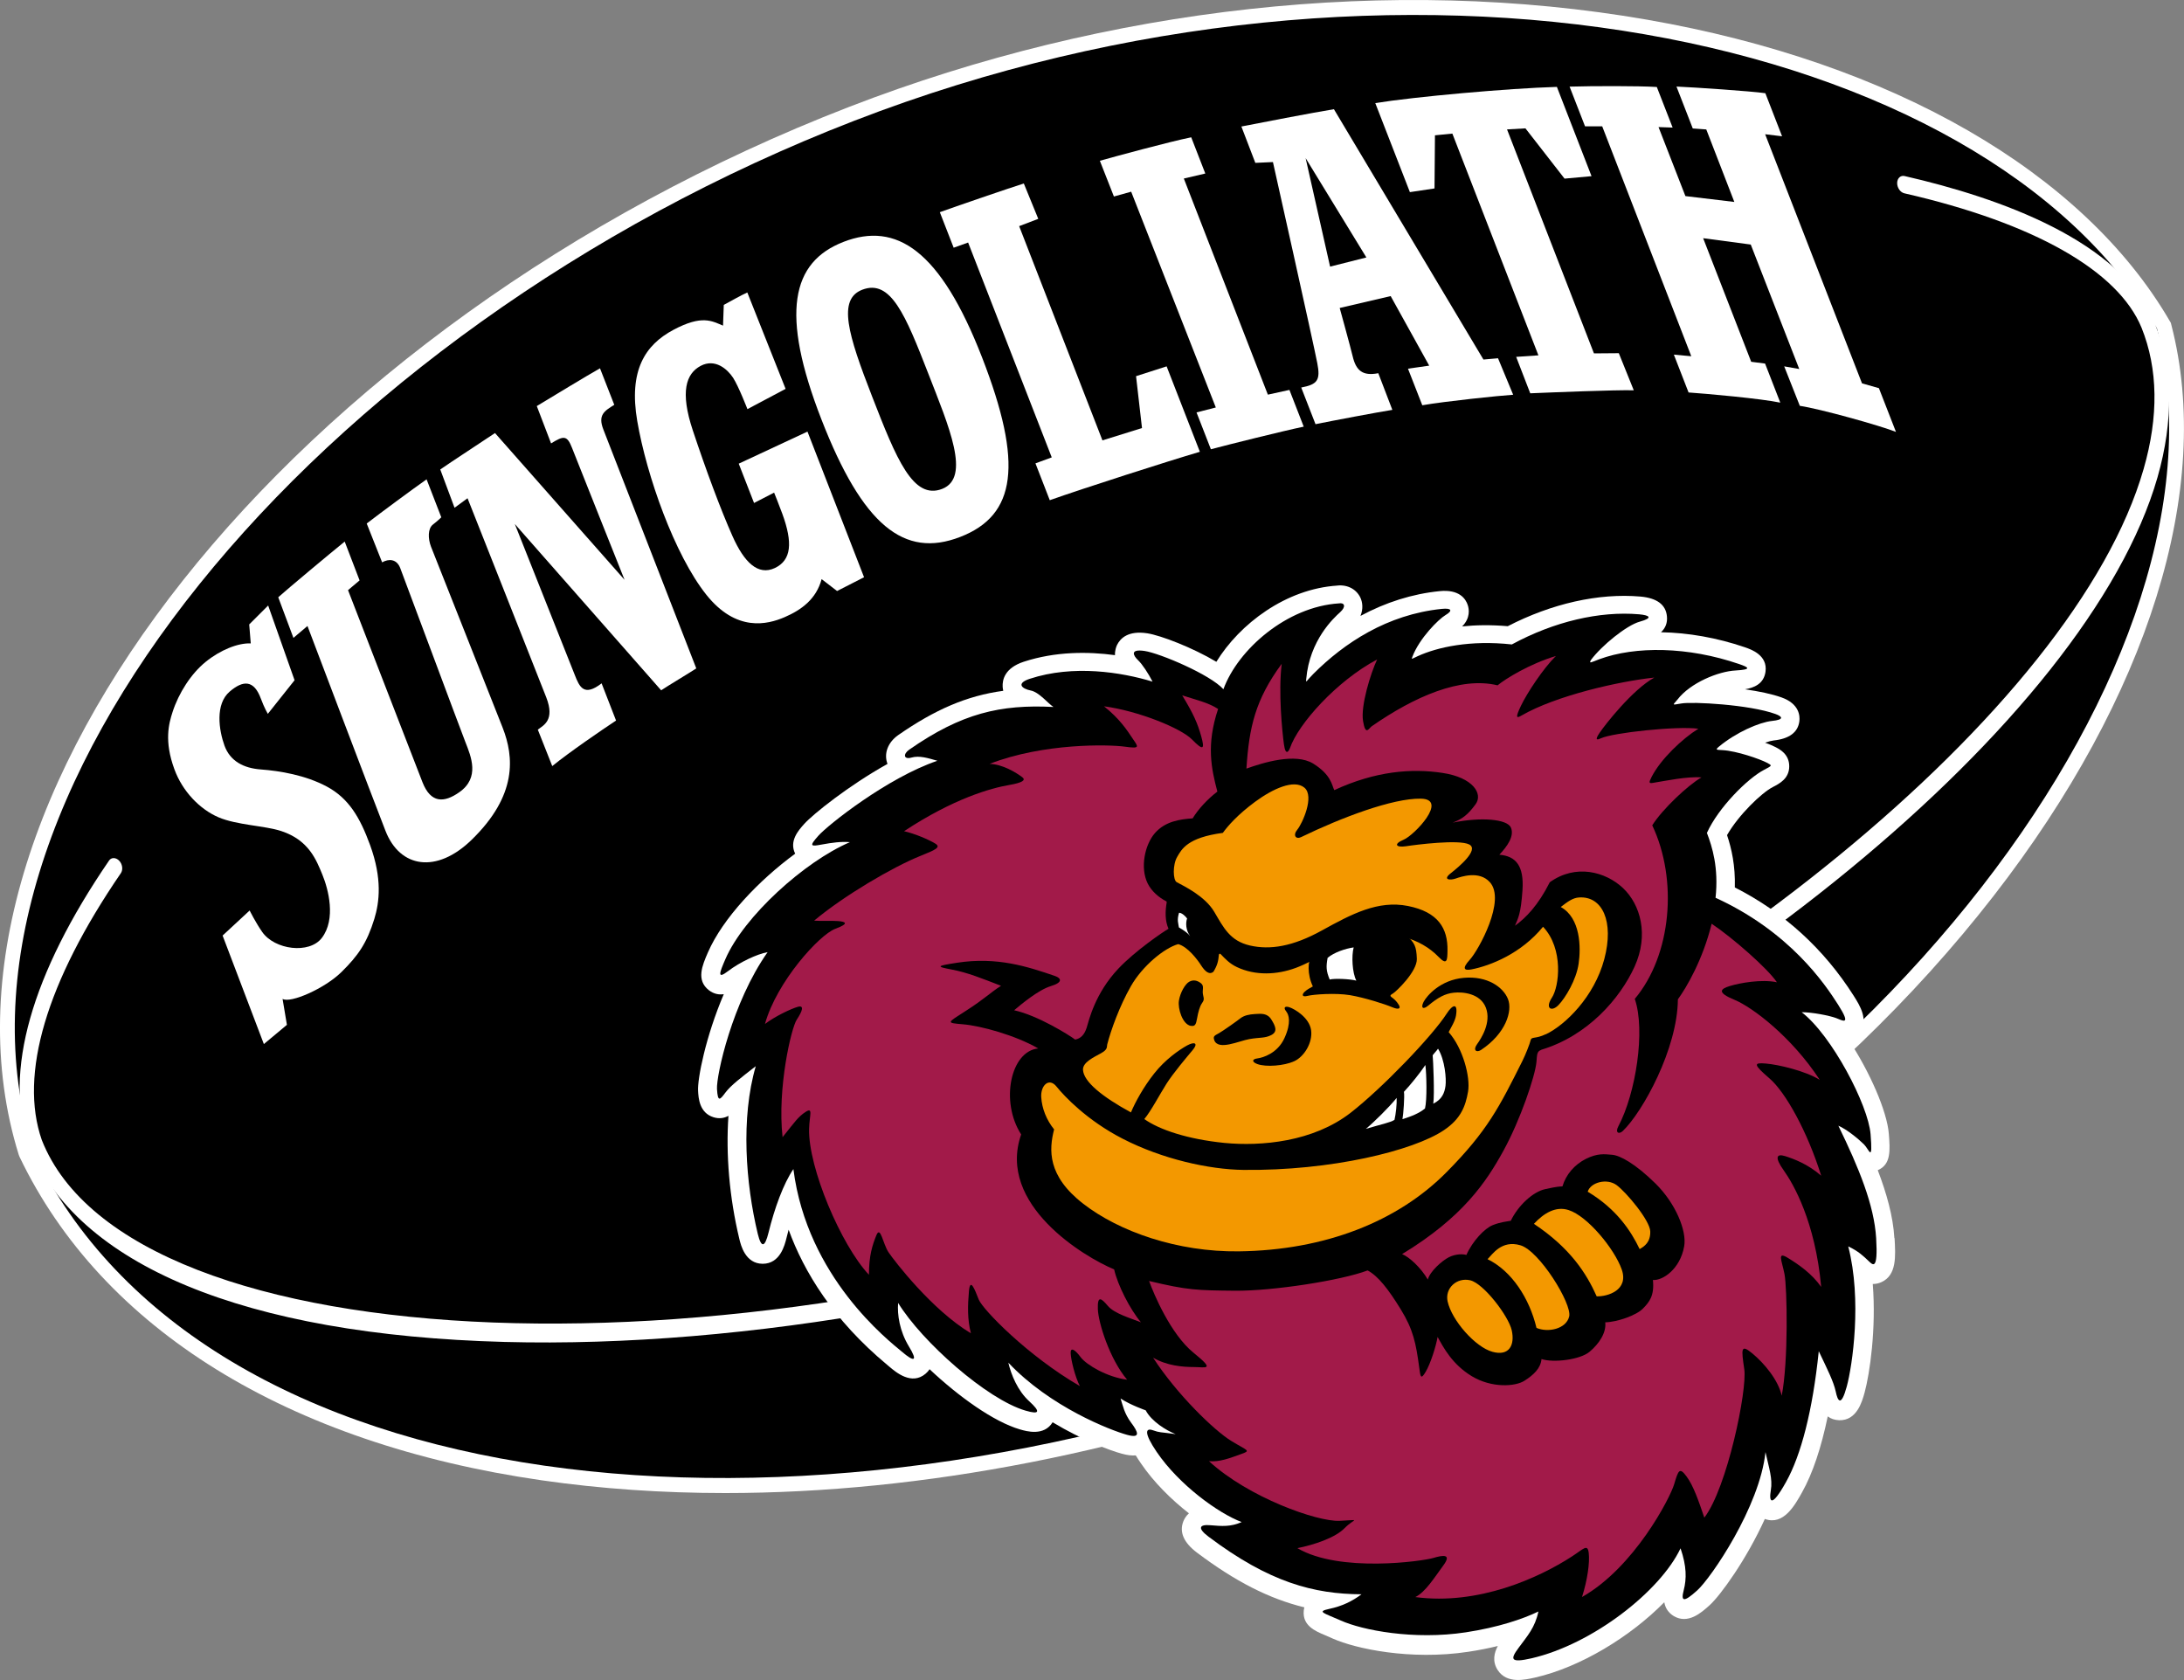<svg width="65" height="50" viewBox="0 0 65 50" fill="none" xmlns="http://www.w3.org/2000/svg">
<rect x="0" y="0" width="65" height="50" fill="#808080" stroke="none"/>
<g clip-path="url(#clip0_2036_14)">
<path d="M21.583 44.434C19.71 44.434 17.886 44.309 16.129 44.056C8.557 42.965 3.035 39.547 0.583 34.431L0.559 34.371C-2.697 23.907 8.618 9.625 25.267 3.183C33.001 0.19 41.437 -0.732 49.02 0.586C56.331 1.857 62.002 5.127 64.577 9.555L64.608 9.608L64.623 9.667C65.88 14.526 63.95 20.722 59.329 26.669C54.558 32.806 47.661 37.838 39.911 40.836C33.791 43.204 27.456 44.434 21.583 44.434Z" fill="white"/>
<path d="M25.427 3.593C9.259 9.849 -2.234 23.905 0.981 34.24C6.02 44.747 23.581 46.68 39.751 40.423C55.919 34.166 66.709 19.491 64.195 9.776C59.047 0.928 41.595 -2.664 25.427 3.593Z" fill="black"/>
<path d="M3.244 25.614C0.93 28.991 0.103 31.916 0.853 34.069C2.264 37.648 7.29 39.73 15.013 39.937C22.186 40.129 30.752 38.589 37.924 35.815C50.593 30.911 62.139 21.422 64.211 14.208C64.698 12.508 64.669 10.957 64.119 9.594C63.127 7.174 59.527 5.89 56.683 5.239C56.564 5.212 56.465 5.305 56.463 5.446C56.463 5.589 56.556 5.725 56.678 5.753C60.533 6.635 63.04 8.056 63.737 9.754C64.228 10.975 64.25 12.391 63.797 13.962C61.757 21.066 50.306 30.444 37.729 35.31C22.284 41.288 3.871 40.59 1.244 33.928C0.564 31.977 1.377 29.226 3.597 25.986C3.667 25.883 3.645 25.718 3.548 25.616C3.448 25.513 3.314 25.511 3.244 25.612V25.614Z" fill="white"/>
<path d="M45.036 11.751L44.584 10.662L44.15 10.7L39.7 3.25C39.15 3.338 37.352 3.683 36.946 3.765L37.361 4.847L37.885 4.823C37.885 4.823 39.097 10.242 39.205 10.807C39.304 11.313 39.212 11.441 38.727 11.533L39.152 12.624C39.648 12.523 40.994 12.268 41.439 12.198L41.021 11.107C40.554 11.197 40.359 11.03 40.258 10.603C40.194 10.332 39.872 9.166 39.872 9.166L41.389 8.812L42.536 10.882L41.904 10.972L42.33 12.061C42.99 11.944 44.641 11.773 45.034 11.748L45.036 11.751ZM39.586 7.935L38.858 4.706L40.666 7.662L39.586 7.935Z" fill="white"/>
<path d="M22.241 8.703L23.381 11.573L22.245 12.176C22.245 12.176 21.982 11.496 21.817 11.241C21.651 10.988 21.284 10.66 20.852 10.889C20.42 11.12 20.234 11.652 20.62 12.811C21.006 13.973 21.444 15.154 21.797 15.948C22.15 16.744 22.563 17.138 23.061 16.905C23.558 16.669 23.596 16.148 23.284 15.292C23.201 15.062 23.039 14.661 23.039 14.661L22.442 14.969L21.986 13.799L24.032 12.845L25.716 17.179L24.913 17.589L24.453 17.235C24.293 17.831 23.852 18.152 23.348 18.369C22.845 18.585 21.914 18.823 21.017 17.694C20.078 16.511 19.247 14.169 18.966 12.532C18.708 11.026 19.197 10.267 20.043 9.816C20.892 9.365 21.183 9.552 21.519 9.691L21.541 9.074C21.69 8.993 22.091 8.769 22.232 8.709" fill="white"/>
<path d="M56.426 12.85L55.92 11.552L55.417 11.409L52.534 3.995L53.038 4.056L52.54 2.774C52.117 2.713 50.444 2.6 49.895 2.576L50.38 3.823L50.782 3.852L51.617 6.01L50.161 5.836L49.361 3.782L49.781 3.797L49.31 2.589C48.762 2.554 47.387 2.558 46.714 2.578L47.174 3.76H47.685L50.336 10.602L49.817 10.554L50.255 11.68C50.772 11.715 52.42 11.862 52.985 11.983L52.532 10.82L52.119 10.767L50.689 7.089L52.106 7.278L53.549 10.982L53.101 10.903L53.566 12.078C54.163 12.166 55.941 12.661 56.428 12.854L56.426 12.85Z" fill="white"/>
<path d="M38.801 12.697L38.376 11.604L37.734 11.745L35.233 5.313L35.872 5.164L35.453 4.086C34.784 4.223 33.157 4.665 32.734 4.785L33.152 5.848L33.666 5.705L36.185 12.127L35.611 12.274L36.038 13.37C36.562 13.231 38.189 12.825 38.803 12.697H38.801Z" fill="white"/>
<path d="M35.71 13.445L34.721 10.903L33.811 11.195L33.988 12.739L32.811 13.106L30.332 6.73L30.901 6.513L30.471 5.461C30.1 5.575 28.365 6.171 27.971 6.315L28.383 7.372L28.813 7.218L31.302 13.612L30.817 13.79L31.243 14.886C32.28 14.52 34.74 13.731 35.712 13.445H35.71Z" fill="white"/>
<path d="M20.723 19.893C20.723 19.893 18.125 13.215 17.958 12.784C17.789 12.351 17.984 12.232 18.282 12.048L17.857 10.961C17.471 11.179 16.463 11.79 15.976 12.085L16.401 13.196C16.772 12.967 16.875 12.945 17.024 13.328C17.173 13.711 18.588 17.256 18.588 17.256L14.732 12.888C14.399 13.112 13.382 13.776 13.103 13.972L13.528 15.111L13.915 14.828C13.915 14.828 15.963 20.001 16.258 20.755C16.522 21.435 16.177 21.584 16.006 21.714L16.436 22.799C16.938 22.39 17.934 21.708 18.335 21.444L17.905 20.337C17.379 20.742 17.247 20.449 17.103 20.078C16.96 19.711 15.322 15.595 15.322 15.595L19.677 20.544C19.873 20.412 20.53 20.02 20.721 19.893H20.723Z" fill="white"/>
<path d="M25.106 7.198C23.549 7.8 23.22 9.327 24.446 12.479C25.672 15.632 26.907 16.627 28.576 15.98C30.244 15.335 30.464 13.813 29.225 10.629C27.986 7.444 26.677 6.59 25.104 7.198H25.106ZM28.04 14.55C27.174 14.885 26.679 13.66 25.957 11.803C25.234 9.947 24.924 8.909 25.661 8.623C26.51 8.295 26.949 9.375 27.628 11.119C28.238 12.687 28.905 14.214 28.04 14.55Z" fill="white"/>
<path d="M7.982 18.023L8.767 20.244L7.971 21.245C7.971 21.245 7.864 21.064 7.765 20.794C7.555 20.226 7.234 20.242 6.837 20.581C6.397 20.956 6.515 21.731 6.682 22.193C6.851 22.655 7.254 22.861 7.758 22.899C8.331 22.942 9.09 23.068 9.728 23.409C10.377 23.758 10.713 24.324 11.015 25.151C11.379 26.149 11.294 26.846 11.14 27.35C10.919 28.063 10.664 28.435 10.162 28.929C9.66 29.422 8.642 29.867 8.41 29.728L8.539 30.5L7.853 31.072L6.625 27.843L7.43 27.097C7.43 27.097 7.603 27.447 7.803 27.735C8.175 28.268 9.204 28.4 9.577 27.915C10.008 27.352 9.772 26.462 9.594 26.029C9.416 25.599 9.195 25.004 8.371 24.733C7.883 24.572 7.048 24.557 6.5 24.322C5.954 24.087 5.432 23.559 5.189 22.89C4.882 22.054 5.024 21.535 5.136 21.19C5.316 20.631 5.684 20.052 6.118 19.7C6.55 19.347 7.083 19.131 7.463 19.148L7.417 18.583L7.978 18.023H7.982Z" fill="white"/>
<path d="M48.624 11.615L48.179 10.511L47.439 10.517L44.852 3.851L45.4 3.82L46.564 5.316L47.367 5.243L46.336 2.586C44.88 2.628 42.084 2.881 40.931 3.068L41.961 5.718L42.694 5.608L42.707 4.027L43.225 3.976L45.786 10.575L45.124 10.621L45.543 11.705C46.189 11.678 48.053 11.601 48.628 11.615H48.624Z" fill="white"/>
<path d="M12.697 14.268L13.134 15.395C13.134 15.395 13.042 15.489 12.886 15.61C12.73 15.729 12.735 16.028 12.827 16.268C12.921 16.508 14.695 20.979 14.96 21.657C15.298 22.525 15.403 23.667 14.033 24.997C12.991 26.007 11.903 25.831 11.473 24.727C11.114 23.814 9.151 18.63 9.151 18.63L8.733 18.984L8.281 17.775C8.539 17.543 9.846 16.45 10.259 16.118L10.702 17.273L10.358 17.563C10.358 17.563 12.421 22.886 12.574 23.28C12.822 23.911 13.217 23.895 13.667 23.579C14.291 23.145 14.018 22.512 13.851 22.085C13.684 21.659 12.017 17.176 11.91 16.902C11.805 16.633 11.57 16.624 11.373 16.736L10.914 15.58C11.373 15.228 12.245 14.583 12.695 14.266L12.697 14.268Z" fill="white"/>
<path d="M56.38 36.846C56.343 36.199 56.148 35.513 55.886 34.826C56.286 34.655 56.253 34.232 56.215 33.74C56.161 33.073 55.65 31.899 55.016 30.942C55.121 30.918 55.229 30.859 55.323 30.748C55.639 30.375 55.354 29.926 55.167 29.631C54.279 28.234 53.091 27.152 51.632 26.411C51.65 25.76 51.534 25.252 51.4 24.854C51.742 24.256 52.422 23.6 52.759 23.425C52.961 23.321 53.251 23.171 53.251 22.806C53.251 22.441 52.963 22.296 52.838 22.232C52.766 22.195 52.661 22.149 52.532 22.102C52.635 22.067 52.722 22.045 52.784 22.037C53.253 21.988 53.512 21.794 53.553 21.462C53.571 21.313 53.556 20.946 53.022 20.756C52.735 20.653 52.343 20.572 51.933 20.514C52.194 20.471 52.494 20.358 52.545 19.991C52.613 19.498 52.117 19.327 51.931 19.263C51.1 18.979 50.244 18.83 49.435 18.816C49.569 18.691 49.63 18.533 49.611 18.344C49.58 17.998 49.316 17.798 48.823 17.754C47.575 17.646 46.179 17.963 44.874 18.636C44.363 18.592 43.907 18.601 43.516 18.643C43.767 18.392 43.723 18.126 43.683 18.007C43.624 17.825 43.435 17.532 42.843 17.593C42.03 17.675 41.24 17.926 40.49 18.33C40.576 18.122 40.554 17.923 40.484 17.778C40.352 17.512 40.062 17.378 39.742 17.435C39.764 17.431 39.786 17.429 39.808 17.427C38.269 17.523 36.894 18.568 36.201 19.696C35.51 19.281 34.543 18.907 34.142 18.847C33.583 18.762 33.346 18.99 33.245 19.195C33.221 19.245 33.179 19.357 33.184 19.498C32.385 19.39 31.416 19.384 30.468 19.694C29.894 19.883 29.83 20.24 29.841 20.438C29.843 20.479 29.85 20.519 29.859 20.559C28.773 20.706 27.828 21.117 26.734 21.876C26.42 22.096 26.298 22.433 26.414 22.734C25.26 23.378 24.199 24.227 23.934 24.522C23.763 24.713 23.48 25.03 23.666 25.406C22.59 26.196 21.515 27.319 21.068 28.347C20.901 28.732 20.712 29.169 21.098 29.47C21.248 29.585 21.403 29.609 21.541 29.587C21 30.854 20.756 32.105 20.776 32.462C20.787 32.677 20.813 33.12 21.238 33.251C21.414 33.304 21.559 33.274 21.68 33.208C21.6 34.349 21.706 35.631 22.004 36.872C22.048 37.054 22.18 37.609 22.699 37.611C23.219 37.611 23.355 37.054 23.407 36.845C23.427 36.76 23.449 36.68 23.471 36.597C23.927 37.848 24.791 39.276 26.403 40.618L26.467 40.672C26.666 40.84 27.131 41.236 27.547 40.883C27.598 40.84 27.637 40.794 27.666 40.749C28.541 41.572 29.578 42.313 30.355 42.54C30.552 42.597 31.07 42.747 31.328 42.328C32.206 42.856 33.023 43.164 33.389 43.264C33.543 43.307 33.679 43.323 33.802 43.314C33.855 43.402 33.909 43.481 33.955 43.549C34.339 44.114 34.859 44.627 35.385 45.038C35.297 45.115 35.247 45.206 35.218 45.278C35.094 45.597 35.23 45.909 35.62 46.204C36.756 47.059 37.76 47.577 38.821 47.836C38.812 47.865 38.806 47.9 38.802 47.937C38.76 48.379 39.146 48.544 39.429 48.661C39.499 48.692 39.58 48.725 39.668 48.766C40.343 49.066 41.975 49.42 43.701 49.158C44.025 49.109 44.317 49.05 44.578 48.986C44.472 49.184 44.404 49.442 44.576 49.705C44.847 50.117 45.378 49.994 45.696 49.923C47.032 49.617 48.52 48.714 49.532 47.684C49.564 47.862 49.656 47.997 49.81 48.093C50.24 48.351 50.639 47.99 50.88 47.774C51.205 47.48 51.979 46.411 52.525 45.205C52.529 45.205 52.531 45.208 52.534 45.208C53.082 45.401 53.417 44.801 53.637 44.405C53.948 43.849 54.203 43.087 54.397 42.153C54.492 42.225 54.604 42.261 54.735 42.267C55.262 42.283 55.419 41.715 55.494 41.444C55.647 40.883 55.843 39.551 55.737 38.213C55.823 38.213 55.911 38.196 55.998 38.156C56.452 37.947 56.417 37.389 56.386 36.848L56.38 36.846Z" fill="white"/>
<path d="M51.058 26.723C51.154 25.817 50.959 25.203 50.801 24.788C51.139 24.04 52.009 23.165 52.509 22.907C52.749 22.782 52.749 22.784 52.584 22.698C52.386 22.593 51.691 22.347 51.26 22.324C51.086 22.314 51.044 22.32 51.152 22.226C51.665 21.797 52.356 21.497 52.735 21.456C53.113 21.418 53.049 21.324 52.841 21.249C52.064 20.968 50.361 20.877 50.04 20.936C49.716 20.994 49.804 20.974 49.919 20.826C50.31 20.316 51.146 19.98 51.654 19.954C52.161 19.925 52.036 19.857 51.757 19.762C50.24 19.241 48.672 19.223 47.599 19.619C47.358 19.709 47.282 19.764 47.35 19.641C47.661 19.221 48.407 18.608 48.806 18.5C49.205 18.39 49.097 18.31 48.782 18.282C47.608 18.181 46.253 18.497 44.995 19.179C43.751 19.043 42.78 19.261 42.196 19.527C42.014 19.61 41.997 19.641 42.036 19.544C42.245 18.995 42.81 18.431 43.023 18.304C43.236 18.178 43.214 18.09 42.909 18.121C41.284 18.288 40.006 19.137 39.091 20.052C38.87 20.272 38.863 20.349 38.876 20.206C38.977 19.049 39.696 18.39 39.885 18.22C40.073 18.049 40.012 17.928 39.85 17.957C38.299 18.055 36.845 19.326 36.411 20.512C36.016 20.074 34.519 19.441 34.065 19.373C33.609 19.305 33.736 19.52 33.868 19.645C34.001 19.771 34.179 20.046 34.302 20.286C33.374 20.004 31.944 19.775 30.646 20.202C30.23 20.34 30.418 20.499 30.673 20.549C30.929 20.598 31.188 20.937 31.354 21.04C29.773 20.959 28.618 21.225 27.059 22.311C26.875 22.439 26.89 22.613 27.127 22.546C27.363 22.48 27.616 22.56 27.898 22.641C26.412 23.145 24.646 24.548 24.359 24.869C24.072 25.19 24.129 25.195 24.451 25.135C24.774 25.076 25.035 25.041 25.295 25.063C23.947 25.639 22.14 27.271 21.589 28.544C21.409 28.96 21.335 29.156 21.673 28.898C22.013 28.639 22.524 28.395 22.846 28.336C21.793 29.829 21.317 32.006 21.339 32.409C21.363 32.812 21.427 32.734 21.589 32.517C21.75 32.301 22.059 32.068 22.493 31.731C22.043 33.276 22.192 35.217 22.552 36.717C22.659 37.157 22.765 37.12 22.872 36.687C23.052 35.954 23.317 35.227 23.613 34.793C24.024 38.024 26.458 39.904 26.835 40.222C27.21 40.543 27.328 40.525 27.05 40.07C26.773 39.614 26.701 39.119 26.73 38.776C27.438 39.931 29.374 41.647 30.521 41.981C30.942 42.104 30.979 42.02 30.631 41.702C30.284 41.385 30.093 40.908 30.01 40.554C31.253 41.871 33.045 42.564 33.545 42.702C33.964 42.817 33.87 42.614 33.663 42.337C33.457 42.06 33.418 41.827 33.35 41.62C33.65 41.818 34.098 41.972 34.098 41.972C34.271 42.302 34.71 42.572 34.99 42.681C34.506 42.612 34.532 42.643 34.308 42.564C34.084 42.487 34.048 42.654 34.425 43.21C35.089 44.187 36.258 45.036 36.955 45.298C36.626 45.443 36.368 45.421 36.025 45.392C35.681 45.361 35.641 45.487 35.966 45.731C37.78 47.097 39.106 47.44 40.521 47.447C40.244 47.655 39.942 47.801 39.56 47.882C39.177 47.965 39.394 48.001 39.905 48.228C40.545 48.515 42.075 48.815 43.626 48.579C44.591 48.432 45.334 48.179 45.786 47.959C45.685 48.439 45.462 48.68 45.203 49.032C44.94 49.384 44.946 49.496 45.578 49.353C47.404 48.933 49.415 47.352 50.016 46.079C50.2 46.615 50.198 46.985 50.111 47.325C50.023 47.662 50.106 47.699 50.514 47.33C50.922 46.963 52.374 44.843 52.544 43.215C52.647 43.685 52.762 44.011 52.703 44.352C52.645 44.691 52.713 44.9 53.157 44.103C53.602 43.307 53.948 41.983 54.13 40.213C54.374 40.725 54.571 41.115 54.634 41.409C54.694 41.702 54.794 41.884 54.963 41.264C55.132 40.644 55.419 38.684 55.007 37.094C55.312 37.235 55.472 37.395 55.606 37.522C55.739 37.648 55.897 37.833 55.838 36.85C55.779 35.867 55.327 34.762 54.713 33.502C54.963 33.608 55.314 33.898 55.474 34.056C55.634 34.215 55.74 34.626 55.672 33.757C55.604 32.888 54.514 30.808 53.621 30.124C53.939 30.124 54.45 30.225 54.645 30.298C54.84 30.374 55.114 30.541 54.707 29.902C54.312 29.281 53.27 27.733 51.064 26.721L51.058 26.723Z" fill="black"/>
<path d="M47.253 35.467C47.336 35.186 47.828 35.056 48.117 35.272C48.406 35.489 49.102 36.316 49.115 36.646C49.124 36.972 48.941 37.091 48.799 37.174C48.54 36.633 48.113 35.982 47.255 35.467H47.253Z" fill="#F39800"/>
<path d="M45.652 36.423C45.948 36.102 46.306 35.888 46.687 36.013C47.249 36.194 48.049 37.166 48.266 37.78C48.481 38.395 47.849 38.589 47.521 38.58C47.216 37.901 46.742 37.149 45.652 36.422V36.423Z" fill="#F39800"/>
<path d="M44.272 37.474C44.99 37.823 45.518 38.637 45.729 39.519C46.064 39.664 46.61 39.558 46.702 39.18C46.792 38.804 45.814 37.223 45.249 37.06C44.687 36.895 44.417 37.333 44.272 37.474Z" fill="#F39800"/>
<path d="M43.084 38.734C42.997 38.336 43.358 38.01 43.755 38.102C44.152 38.193 44.894 39.16 44.992 39.589C45.089 40.02 44.924 40.372 44.416 40.23C43.909 40.091 43.209 39.299 43.084 38.732V38.734Z" fill="#F39800"/>
<path d="M41.567 32.672C41.576 32.855 41.543 33.154 41.503 33.327C41.361 33.414 41.13 33.453 40.65 33.596C40.856 33.431 41.35 32.947 41.567 32.674V32.672Z" fill="white"/>
<path d="M42.422 31.695C42.457 31.974 42.475 32.726 42.411 32.988C42.24 33.131 42.014 33.221 41.74 33.307C41.767 33.166 41.808 32.62 41.784 32.493C41.979 32.284 42.258 31.941 42.422 31.695Z" fill="white"/>
<path d="M42.799 31.211C43.005 31.547 43.049 32.109 43.021 32.317C42.993 32.522 42.92 32.716 42.657 32.847C42.699 32.564 42.653 31.534 42.639 31.407C42.677 31.35 42.769 31.26 42.797 31.211H42.799Z" fill="white"/>
<path d="M34.723 26.855C34.677 27.128 34.672 27.403 34.777 27.641C34.626 27.724 33.786 28.296 33.284 28.828C32.584 29.569 32.407 30.375 32.341 30.586C32.273 30.795 32.168 30.905 31.999 30.939C31.819 30.803 30.887 30.22 30.183 30.066C30.389 29.891 30.905 29.459 31.276 29.347C31.646 29.235 31.584 29.11 31.398 29.046C30.584 28.767 29.675 28.468 28.484 28.652C27.87 28.747 27.852 28.765 28.324 28.854C28.795 28.942 29.234 29.123 29.793 29.338C29.462 29.549 29.304 29.726 28.745 30.084C28.188 30.443 28.14 30.44 28.663 30.484C29.186 30.528 30.218 30.808 30.901 31.203C30.082 31.276 29.758 32.778 30.392 33.762C29.661 35.851 32.28 37.415 33.159 37.778C33.262 38.242 33.631 38.967 33.957 39.353C33.655 39.232 33.164 39.095 32.97 38.862C32.773 38.629 32.661 38.548 32.674 38.956C32.687 39.361 33.023 40.443 33.545 41.061C32.953 40.985 32.337 40.622 32.164 40.393C31.994 40.162 31.857 40.081 31.865 40.272C31.872 40.465 31.995 40.976 32.139 41.251C30.587 40.353 29.245 38.97 29.128 38.673C29.01 38.376 28.874 38.006 28.837 38.433C28.8 38.858 28.789 39.265 28.896 39.68C27.734 38.983 26.616 37.523 26.445 37.27C26.276 37.019 26.205 36.462 26.083 36.761C25.962 37.061 25.863 37.362 25.861 37.938C25.028 37.052 24.054 34.745 24.08 33.601C24.089 33.196 24.208 32.943 23.98 33.089C23.752 33.236 23.668 33.374 23.291 33.843C23.129 32.396 23.548 30.592 23.714 30.343C23.879 30.095 23.944 29.908 23.747 29.963C23.55 30.018 23.076 30.24 22.767 30.474C23.116 29.215 24.387 27.819 24.857 27.643C25.311 27.475 25.14 27.429 24.949 27.412C24.758 27.396 24.422 27.416 24.23 27.399C25.109 26.662 26.57 25.802 27.394 25.472C27.85 25.289 28.015 25.214 27.833 25.104C27.651 24.992 27.236 24.812 26.907 24.737C28.381 23.765 29.486 23.455 30.045 23.36C30.417 23.296 30.544 23.219 30.424 23.129C30.243 22.993 29.835 22.742 29.451 22.733C31.063 22.109 32.999 22.155 33.473 22.221C33.948 22.287 33.88 22.232 33.709 21.979C33.539 21.724 33.328 21.396 32.857 21.02C33.876 21.156 35.15 21.671 35.479 22.01C35.81 22.348 35.861 22.307 35.751 21.915C35.641 21.522 35.521 21.249 35.185 20.695C35.58 20.824 35.957 20.906 36.253 21.099C35.896 22.166 36.051 22.874 36.231 23.558C35.922 23.796 35.663 24.082 35.495 24.355C35.118 24.381 34.679 24.443 34.374 24.792C34.071 25.138 33.925 25.828 34.159 26.296C34.273 26.521 34.479 26.704 34.712 26.825C34.725 26.831 34.725 26.835 34.72 26.855H34.723Z" fill="#A21A49"/>
<path d="M46.008 30.781C46.584 30.506 47.448 29.668 47.747 28.544C48.045 27.418 47.688 26.663 46.995 26.709C46.806 26.721 46.654 26.837 46.451 26.993C47.043 27.319 47.054 28.198 46.983 28.68C46.913 29.162 46.591 29.696 46.385 29.91C46.181 30.123 45.973 30.018 46.188 29.69C46.404 29.364 46.545 28.24 45.924 27.581C45.278 28.373 44.368 28.738 43.793 28.85C43.589 28.891 43.492 28.837 43.747 28.559C44.003 28.278 44.832 26.784 44.337 26.25C44.021 25.904 43.484 26.09 43.321 26.147C43.157 26.204 42.927 26.186 43.175 25.99C43.422 25.797 44.03 25.287 43.725 25.131C43.422 24.976 42.137 25.139 41.844 25.185C41.552 25.23 41.46 25.122 41.775 24.99C42.089 24.86 43.12 23.782 42.286 23.769C41.449 23.754 39.931 24.328 38.723 24.913C38.572 24.988 38.468 24.864 38.611 24.69C38.756 24.515 39.131 23.698 38.821 23.441C38.51 23.184 37.879 23.476 37.355 23.861C36.831 24.248 36.541 24.583 36.394 24.787C35.343 24.926 35.168 25.271 35.034 25.504C34.898 25.737 34.909 26.191 35.021 26.254C35.241 26.373 35.863 26.668 36.14 27.139C36.418 27.611 36.607 28.001 37.201 28.139C37.795 28.274 38.468 28.175 39.346 27.689C40.225 27.204 41.012 26.785 41.905 26.963C42.799 27.141 43.093 27.625 43.08 28.291C43.076 28.562 43.074 28.748 42.813 28.476C42.267 27.911 41.394 27.691 40.672 27.875C39.949 28.058 39.139 28.592 38.571 28.803C38.004 29.014 37.363 29.041 36.813 28.781C36.596 28.678 36.473 28.544 36.328 28.394C36.306 28.37 36.278 28.39 36.276 28.416C36.262 28.599 36.227 28.738 36.115 28.918C35.993 29.023 35.865 28.911 35.752 28.737C35.642 28.562 35.348 28.172 35.065 28.098C34.651 28.214 34.001 28.748 33.659 29.347C33.317 29.945 33.061 30.664 32.953 31.084C32.934 31.159 32.98 31.227 32.767 31.346C32.556 31.463 32.221 31.614 32.232 31.839C32.251 32.193 32.806 32.642 33.659 33.106C33.787 32.802 34.03 32.353 34.352 31.947C34.675 31.535 35.093 31.245 35.331 31.113C35.569 30.985 35.664 31.054 35.495 31.252C35.328 31.452 34.92 31.933 34.716 32.254C34.512 32.576 34.254 33.07 34.057 33.304C34.497 33.618 35.341 33.904 36.44 34.014C37.539 34.12 39.082 33.983 40.197 33.117C41.129 32.393 42.626 30.838 43.062 30.158C43.223 29.908 43.396 29.824 43.334 30.22C43.306 30.392 43.188 30.572 43.115 30.717C43.539 31.194 43.767 32.056 43.692 32.488C43.617 32.921 43.479 33.295 42.975 33.634C42.065 34.247 39.617 34.848 37.002 34.817C35.982 34.804 34.593 34.496 33.416 33.891C32.353 33.346 31.673 32.622 31.445 32.338C31.217 32.054 30.969 32.309 30.989 32.65C31.01 32.993 31.146 33.33 31.372 33.612C31.219 34.214 31.164 34.991 32.239 35.824C33.313 36.658 35.05 37.263 36.866 37.241C39.438 37.21 41.604 36.35 43.054 34.883C44.269 33.655 44.622 32.947 45.306 31.582C45.398 31.399 45.532 31.062 45.556 30.953C45.58 30.845 45.699 30.926 46.005 30.779L46.008 30.781Z" fill="#F39800"/>
<path d="M45.867 31.243C47.264 30.825 48.222 29.706 48.65 28.764C49.077 27.821 48.825 26.921 48.303 26.429C47.782 25.94 46.894 25.703 46.124 26.257C45.777 26.946 45.411 27.319 45.089 27.55C45.181 27.328 45.264 27.205 45.312 26.49C45.359 25.775 45.124 25.479 44.624 25.437C44.861 25.184 45.075 24.885 44.968 24.63C44.859 24.377 44.086 24.309 43.234 24.482C43.517 24.377 43.688 24.247 43.916 23.935C44.144 23.625 43.841 23.138 42.929 23.002C42.016 22.864 40.944 22.945 39.71 23.515C39.637 23.365 39.62 23.061 39.087 22.727C38.552 22.395 37.587 22.699 37.096 22.874C37.175 21.641 37.361 20.823 38.146 19.755C38.043 20.609 38.159 21.755 38.212 22.149C38.266 22.542 38.37 22.32 38.391 22.265C38.637 21.548 39.775 20.27 40.986 19.626C40.791 20.041 40.492 21.009 40.567 21.46C40.642 21.913 40.736 21.676 40.828 21.612C42.091 20.735 43.468 20.127 44.571 20.396C44.804 20.202 45.521 19.758 46.306 19.523C45.928 19.894 45.446 20.629 45.267 21.003C45.091 21.375 45.133 21.381 45.286 21.293C46.315 20.699 48.189 20.275 49.236 20.165C48.584 20.526 47.773 21.564 47.608 21.808C47.442 22.052 47.547 22.019 47.652 21.97C48.003 21.808 49.891 21.601 50.547 21.687C50.075 21.979 49.431 22.584 49.154 23.123C49.062 23.301 49.08 23.317 49.196 23.299C49.564 23.239 50.224 23.101 50.639 23.136C50.229 23.372 49.474 24.086 49.174 24.562C49.942 26.183 49.748 28.426 48.654 29.728C48.977 30.663 48.685 32.539 48.166 33.517C48.058 33.72 48.189 33.764 48.299 33.658C48.893 33.087 49.926 31.208 49.937 29.741C50.194 29.389 50.679 28.562 50.942 27.491C51.566 27.909 52.606 28.819 52.884 29.233C52.429 29.136 51.784 29.253 51.488 29.343C51.192 29.433 51.095 29.539 51.626 29.757C52.154 29.976 53.319 30.852 54.159 32.136C53.722 31.868 52.929 31.683 52.556 31.652C52.185 31.619 52.179 31.677 52.663 32.094C53.147 32.51 53.795 33.687 54.202 34.989C53.799 34.639 53.38 34.487 53.126 34.406C52.874 34.329 52.806 34.437 53.09 34.835C53.373 35.233 54.025 36.353 54.202 38.299C53.92 37.901 53.538 37.637 53.209 37.435C52.88 37.233 53.029 37.507 53.11 37.917C53.189 38.326 53.229 40.52 53.027 41.537C52.924 41.068 52.505 40.571 52.156 40.281C51.806 39.991 51.823 40.136 51.913 40.749C52.005 41.363 51.406 44.275 50.724 45.166C50.562 44.691 50.402 44.216 50.194 43.939C49.988 43.661 49.952 43.747 49.828 44.167C49.705 44.587 48.632 46.653 47.084 47.528C47.244 47.024 47.317 46.512 47.284 46.221C47.251 45.931 47.128 46.099 46.784 46.321C45.806 46.956 44.003 47.781 42.122 47.53C42.424 47.383 42.692 46.947 42.953 46.593C43.214 46.242 42.953 46.277 42.655 46.367C42.359 46.457 39.874 46.818 38.613 46.074C39.113 45.973 39.736 45.768 40.021 45.476C40.306 45.183 40.534 45.232 39.867 45.261C39.201 45.291 37.157 44.566 35.982 43.486C36.297 43.514 36.596 43.397 36.924 43.279C37.251 43.164 37.133 43.184 36.642 42.881C36.148 42.581 35.03 41.504 34.319 40.406C34.73 40.644 35.188 40.683 35.534 40.684C35.881 40.684 36.188 40.798 35.514 40.252C34.841 39.703 34.337 38.508 34.199 38.123C35.346 38.398 35.626 38.402 36.758 38.413C37.891 38.422 39.92 38.106 40.703 37.809C41.016 37.976 41.319 38.365 41.687 38.963C42.062 39.573 42.141 39.969 42.24 40.708C42.275 40.969 42.284 41.075 42.431 40.826C42.58 40.575 42.738 40.061 42.786 39.788C42.961 40.105 43.22 40.604 43.806 40.958C44.392 41.31 45.089 41.27 45.369 41.093C45.648 40.916 45.854 40.719 45.878 40.446C46.222 40.563 47.023 40.47 47.308 40.23C47.595 39.99 47.812 39.658 47.775 39.353C48.13 39.346 48.7 39.146 48.895 38.946C49.087 38.75 49.242 38.563 49.194 38.093C49.481 38.117 50.003 37.774 50.124 37.092C50.207 36.634 49.871 35.812 49.268 35.22C48.665 34.628 48.218 34.388 47.981 34.367C47.744 34.347 47.545 34.318 47.201 34.488C46.859 34.661 46.608 34.952 46.501 35.308C46.398 35.314 46.361 35.308 45.99 35.389C45.617 35.469 45.179 35.884 44.964 36.331C44.823 36.357 44.659 36.368 44.424 36.462C44.19 36.555 43.83 36.927 43.642 37.349C43.556 37.318 43.33 37.31 43.119 37.417C42.909 37.525 42.552 37.846 42.495 38.081C42.286 37.723 41.937 37.404 41.729 37.323C43.54 36.223 44.234 35.176 44.742 34.252C45.251 33.328 45.69 32.02 45.727 31.61C45.747 31.404 45.733 31.289 45.87 31.246L45.867 31.243Z" fill="#A21A49"/>
<path d="M39.043 28.454C38.918 28.578 38.902 28.998 39.073 29.356C38.984 29.407 38.898 29.448 38.821 29.523C38.744 29.6 38.747 29.682 38.916 29.638C39.087 29.594 39.744 29.545 40.176 29.616C40.608 29.689 41.22 29.884 41.426 29.972C41.632 30.06 41.696 30.016 41.633 29.908C41.56 29.785 41.474 29.717 41.416 29.677C41.361 29.636 41.374 29.614 41.462 29.563C41.549 29.512 42.181 28.914 42.168 28.534C42.154 28.157 42.102 28.056 41.85 27.832C41.597 27.608 40.084 27.419 39.047 28.454H39.043Z" fill="black"/>
<path d="M38.282 30.101C38.187 29.989 38.24 29.931 38.376 29.977C38.54 30.032 38.968 30.287 39.021 30.659C39.073 31.031 38.812 31.451 38.514 31.585C38.218 31.719 37.678 31.763 37.418 31.666C37.247 31.601 37.264 31.519 37.424 31.499C37.586 31.478 38.023 31.348 38.229 30.892C38.437 30.435 38.358 30.195 38.281 30.103L38.282 30.101Z" fill="black"/>
<path d="M36.141 30.959C36.087 30.828 36.17 30.813 36.284 30.745C36.398 30.681 36.819 30.384 36.925 30.299C37.034 30.219 37.177 30.188 37.354 30.178C37.53 30.169 37.716 30.142 37.841 30.347C37.966 30.549 38.029 30.705 37.834 30.805C37.641 30.904 37.494 30.868 37.179 30.925C36.865 30.982 36.262 31.271 36.139 30.959H36.141Z" fill="black"/>
<path d="M35.442 30.529C35.565 30.551 35.596 30.493 35.628 30.304C35.661 30.115 35.709 29.952 35.767 29.866C35.824 29.778 35.845 29.756 35.806 29.611C35.769 29.466 35.854 29.349 35.743 29.262C35.633 29.178 35.519 29.15 35.396 29.216C35.273 29.281 35.124 29.543 35.087 29.781C35.05 30.021 35.194 30.485 35.44 30.531L35.442 30.529Z" fill="black"/>
<path d="M35.093 27.164C35.181 27.168 35.286 27.272 35.33 27.335C35.286 27.457 35.286 27.681 35.422 27.859C35.361 27.778 35.242 27.69 35.087 27.601C35.072 27.483 35.021 27.391 35.091 27.164H35.093Z" fill="white"/>
<path d="M39.514 28.505C39.705 28.344 40.036 28.232 40.288 28.195C40.22 28.448 40.245 28.949 40.367 29.184C40.17 29.132 39.698 29.114 39.575 29.152C39.466 28.894 39.466 28.764 39.512 28.507L39.514 28.505Z" fill="white"/>
<path d="M42.497 29.934C42.361 30.049 42.275 30.003 42.368 29.818C42.462 29.637 42.868 29.162 43.565 29.101C44.264 29.039 44.738 29.375 44.88 29.732C45.023 30.091 44.81 30.761 44.082 31.245C43.944 31.337 43.83 31.258 43.959 31.078C44.087 30.9 44.387 30.433 44.225 29.996C44.063 29.56 43.53 29.514 43.269 29.543C43.006 29.571 42.799 29.683 42.499 29.934H42.497Z" fill="black"/>
</g>
<defs>
<clipPath id="clip0_2036_14">
<rect width="65" height="50" fill="white"/>
</clipPath>
</defs>
</svg>
